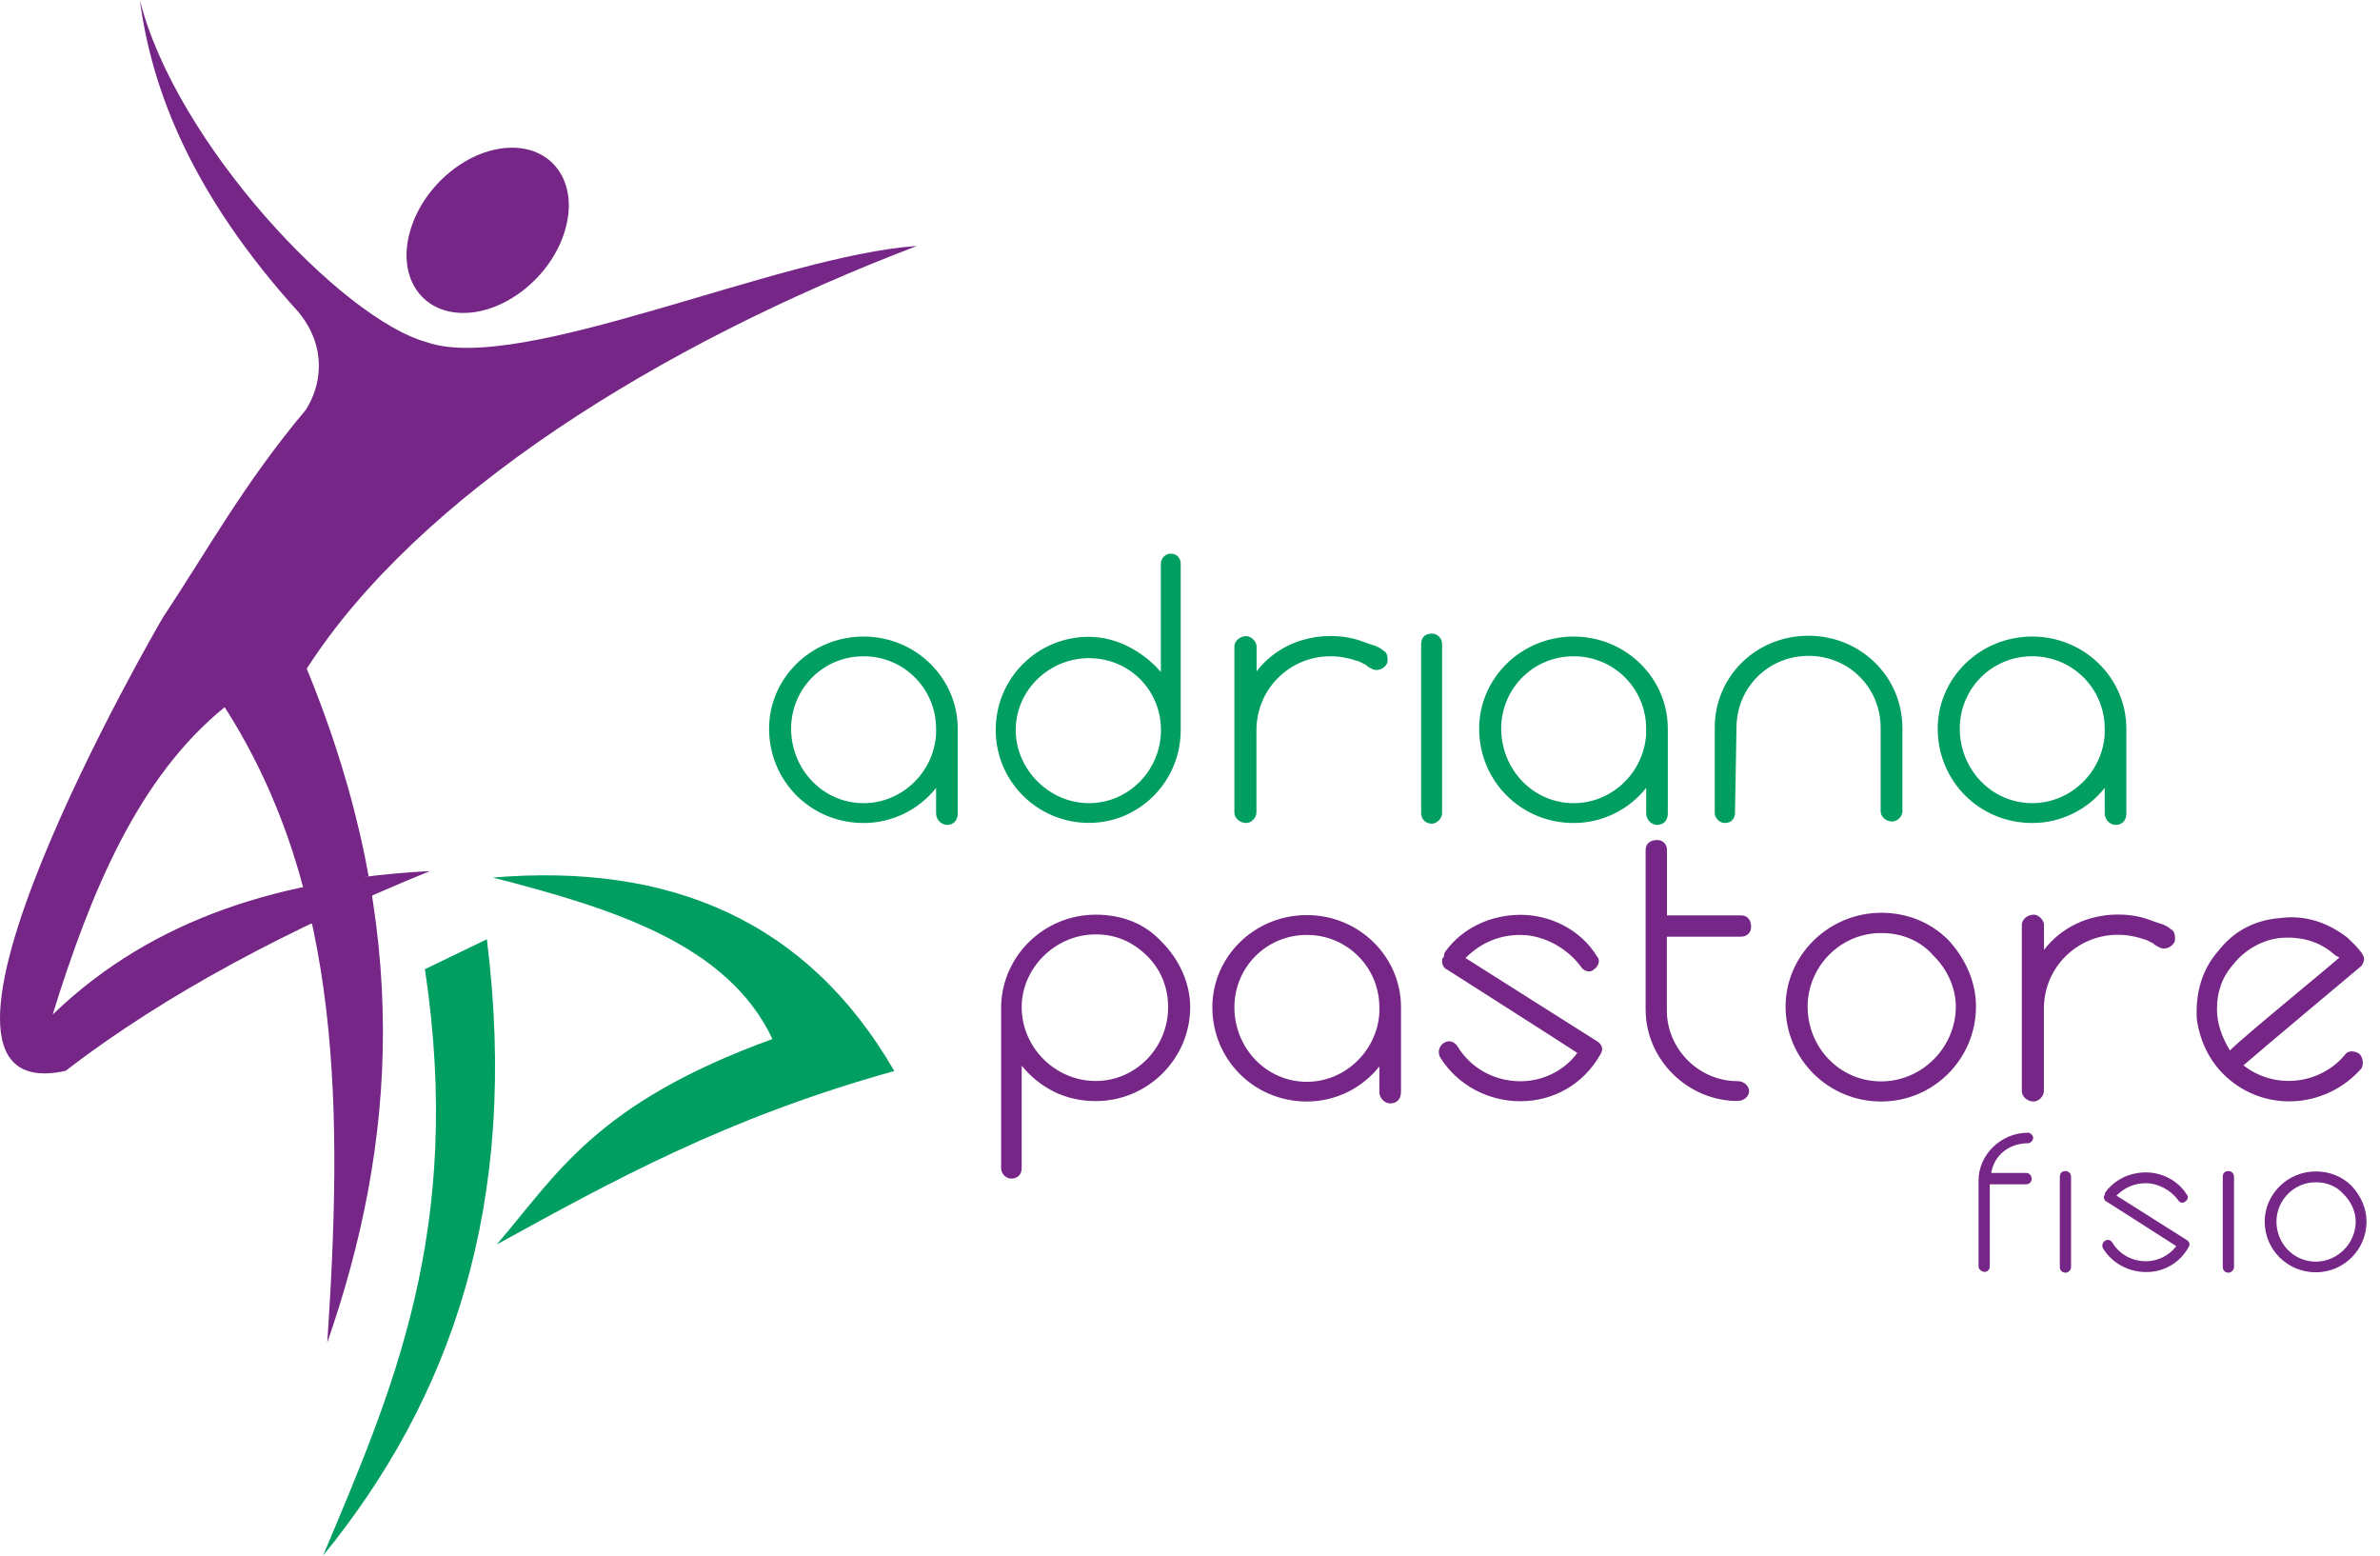<?xml version="1.0" encoding="UTF-8"?> <svg xmlns="http://www.w3.org/2000/svg" width="176" height="115" viewBox="0 0 176 115" fill="none"><path d="M150.283 59.377C147.273 59.377 144.923 56.871 144.923 53.867C144.923 50.923 147.273 48.517 150.283 48.517C153.263 48.517 155.643 50.913 155.643 53.867C155.643 54.037 155.643 54.037 155.643 54.037V54.176V54.286C155.473 57.091 153.123 59.377 150.283 59.377ZM157.243 53.867C157.243 50.144 154.153 47.06 150.283 47.06C146.393 47.06 143.293 50.144 143.293 53.867C143.293 57.75 146.383 60.844 150.283 60.844C152.413 60.844 154.373 59.856 155.643 58.249V60.125C155.643 60.644 156.083 60.983 156.443 60.983C156.943 60.983 157.243 60.654 157.243 60.125V54.286C157.243 54.166 157.243 54.027 157.243 53.867ZM133.733 47C129.893 47 126.803 49.974 126.803 53.807V60.095C126.803 60.484 127.163 60.844 127.553 60.844C128.053 60.844 128.303 60.484 128.303 60.095L128.413 53.807C128.413 50.833 130.763 48.487 133.743 48.487C136.723 48.487 139.073 50.833 139.073 53.807V59.985C139.073 60.345 139.433 60.734 139.933 60.734C140.323 60.734 140.683 60.345 140.683 59.985V53.807C140.663 49.984 137.563 47 133.733 47ZM116.373 59.377C113.363 59.377 111.013 56.871 111.013 53.867C111.013 50.923 113.363 48.517 116.373 48.517C119.353 48.517 121.733 50.913 121.733 53.867C121.733 54.037 121.733 54.037 121.733 54.037V54.176V54.286C121.563 57.091 119.223 59.377 116.373 59.377ZM123.333 53.867C123.333 50.144 120.243 47.06 116.373 47.06C112.483 47.06 109.383 50.144 109.383 53.867C109.383 57.75 112.473 60.844 116.373 60.844C118.503 60.844 120.463 59.856 121.733 58.249V60.125C121.733 60.644 122.173 60.983 122.533 60.983C123.033 60.983 123.333 60.654 123.333 60.125V54.286C123.333 54.166 123.333 54.027 123.333 53.867ZM105.093 47.639V60.125C105.093 60.534 105.393 60.894 105.893 60.894C106.223 60.894 106.643 60.534 106.643 60.125V47.639C106.643 47.12 106.233 46.84 105.893 46.84C105.403 46.84 105.093 47.11 105.093 47.639ZM92.163 47.03C91.663 47.03 91.283 47.419 91.283 47.779V54.007V60.075C91.283 60.464 91.673 60.844 92.163 60.844C92.523 60.844 92.913 60.454 92.913 60.075V54.007C92.913 50.893 95.403 48.517 98.383 48.517C99.133 48.517 99.763 48.657 100.513 48.907L101.013 49.156L101.123 49.266L101.373 49.406C101.763 49.655 102.253 49.515 102.503 49.156C102.613 49.016 102.613 48.907 102.613 48.767C102.613 48.517 102.553 48.218 102.313 48.108L102.093 47.938L101.763 47.769L101.013 47.519C100.133 47.16 99.273 47.02 98.393 47.02C96.153 47.02 94.163 48.008 92.923 49.635V47.759C92.903 47.419 92.523 47.03 92.163 47.03ZM80.523 59.377C77.593 59.377 75.113 56.891 75.113 53.977C75.113 51.002 77.603 48.657 80.523 48.657C83.503 48.657 85.853 51.002 85.853 53.977C85.853 56.901 83.503 59.377 80.523 59.377ZM87.313 53.977V53.837V41.68C87.313 41.291 87.063 40.932 86.563 40.932C86.173 40.932 85.843 41.291 85.843 41.68V49.675C84.573 48.218 82.643 47.08 80.513 47.08C76.733 47.08 73.633 50.114 73.633 53.967C73.633 57.77 76.723 60.834 80.513 60.834C84.253 60.844 87.313 57.779 87.313 53.977ZM63.863 59.377C60.853 59.377 58.503 56.871 58.503 53.867C58.503 50.923 60.853 48.517 63.863 48.517C66.843 48.517 69.223 50.913 69.223 53.867C69.223 54.037 69.223 54.037 69.223 54.037V54.176V54.286C69.053 57.091 66.703 59.377 63.863 59.377ZM70.823 53.867C70.823 50.144 67.733 47.06 63.863 47.06C59.973 47.06 56.873 50.144 56.873 53.867C56.873 57.75 59.963 60.844 63.863 60.844C65.993 60.844 67.953 59.856 69.223 58.249V60.125C69.223 60.644 69.663 60.983 70.023 60.983C70.523 60.983 70.823 60.654 70.823 60.125V54.286C70.823 54.166 70.823 54.027 70.823 53.867Z" fill="#009E60"></path><path d="M163.943 74.597C163.943 73.36 164.303 72.252 165.153 71.294C166.013 70.196 167.363 69.447 168.683 69.337C170.173 69.228 171.523 69.587 172.633 70.575C172.743 70.685 172.853 70.685 172.993 70.795C172.003 71.673 165.753 76.773 164.903 77.661C164.303 76.663 163.943 75.675 163.943 74.597ZM168.613 67.87C166.763 68.01 165.163 68.838 164.053 70.296C162.813 71.673 162.343 73.489 162.453 75.336C162.703 77.152 163.553 78.749 164.913 79.857C167.863 82.283 172.153 81.814 174.633 78.979C174.823 78.65 174.713 78.121 174.463 77.901C174.073 77.651 173.603 77.651 173.383 78.011C171.533 80.187 168.223 80.576 165.903 78.759C166.873 77.901 174.633 71.403 174.633 71.403C174.713 71.294 174.823 71.044 174.823 70.934C174.823 70.685 174.713 70.575 174.633 70.435C174.353 70.046 173.973 69.687 173.613 69.337C172.153 68.2 170.463 67.621 168.613 67.87ZM150.393 67.621C149.893 67.621 149.513 68.01 149.513 68.369V74.597V80.666C149.513 81.055 149.903 81.434 150.393 81.434C150.753 81.434 151.143 81.045 151.143 80.666V74.597C151.143 71.483 153.633 69.108 156.613 69.108C157.363 69.108 157.993 69.248 158.743 69.497L159.243 69.747L159.353 69.856L159.603 69.996C159.993 70.246 160.483 70.106 160.733 69.747C160.843 69.607 160.843 69.497 160.843 69.357C160.843 69.108 160.783 68.808 160.543 68.699L160.323 68.529L159.993 68.359L159.243 68.11C158.363 67.75 157.503 67.611 156.623 67.611C154.383 67.611 152.393 68.599 151.153 70.226V68.369C151.143 68.01 150.753 67.621 150.393 67.621ZM144.633 74.408C144.633 77.442 142.123 79.947 139.113 79.947C136.043 79.947 133.673 77.442 133.673 74.408C133.673 71.513 136.043 68.978 139.113 68.978C140.573 68.978 141.983 69.497 142.983 70.655C144.003 71.653 144.633 73.05 144.633 74.408ZM132.043 74.408C132.043 78.29 135.193 81.434 139.113 81.434C142.983 81.434 146.123 78.29 146.123 74.408C146.123 72.621 145.373 70.904 144.083 69.497C142.733 68.15 140.993 67.481 139.113 67.481C135.193 67.491 132.043 70.655 132.043 74.408ZM123.273 69.248H128.743C129.243 69.248 129.493 68.888 129.493 68.529C129.493 68.03 129.243 67.671 128.743 67.671H123.273V62.85C123.273 62.351 122.913 62.101 122.553 62.101C122.053 62.101 121.693 62.351 121.693 62.85V74.617C121.693 78.37 124.843 81.394 128.483 81.394C128.983 81.394 129.343 81.035 129.343 80.676C129.343 80.286 128.983 79.927 128.483 79.927C125.583 79.927 123.263 77.502 123.263 74.717V69.248H123.273ZM118.343 77.961C118.593 77.572 118.483 77.212 118.093 76.973L108.373 70.825C109.473 69.727 110.833 69.118 112.433 69.118C114.143 69.118 115.883 70.086 116.883 71.433C117.103 71.823 117.603 71.932 117.853 71.683C118.243 71.433 118.353 70.934 118.103 70.715C116.893 68.728 114.653 67.631 112.443 67.631C110.233 67.631 108.133 68.619 106.893 70.335C106.783 70.475 106.783 70.585 106.783 70.725C106.643 70.835 106.643 70.944 106.643 71.084C106.643 71.334 106.783 71.583 107.033 71.693C107.033 71.693 115.513 77.093 116.643 77.841C115.653 79.189 114.043 79.937 112.443 79.937C110.483 79.937 108.743 78.949 107.773 77.342C107.523 76.983 107.133 76.873 106.783 77.093C106.393 77.342 106.283 77.841 106.533 78.22C107.773 80.177 109.983 81.414 112.443 81.414C114.883 81.404 117.093 80.167 118.343 77.961ZM96.643 79.977C93.633 79.977 91.283 77.472 91.283 74.468C91.283 71.523 93.633 69.118 96.643 69.118C99.623 69.118 102.003 71.513 102.003 74.468C102.003 74.637 102.003 74.637 102.003 74.637V74.777V74.887C101.833 77.681 99.483 79.977 96.643 79.977ZM103.603 74.458C103.603 70.735 100.513 67.651 96.643 67.651C92.753 67.651 89.653 70.735 89.653 74.458C89.653 78.34 92.743 81.434 96.643 81.434C98.773 81.434 100.733 80.446 102.003 78.839V80.716C102.003 81.235 102.443 81.574 102.803 81.574C103.303 81.574 103.603 81.245 103.603 80.716V74.877C103.603 74.767 103.603 74.627 103.603 74.458ZM75.553 74.458C75.553 71.563 78.043 69.078 81.023 69.078C82.483 69.078 83.753 69.597 84.863 70.705C85.883 71.723 86.383 73.07 86.383 74.458C86.383 77.432 84.013 79.917 81.023 79.917C78.043 79.917 75.553 77.442 75.553 74.458ZM88.013 74.458C88.013 72.721 87.243 70.954 85.883 69.607C84.613 68.23 82.903 67.621 81.023 67.621C77.263 67.621 74.143 70.595 74.033 74.348V74.458V86.365C74.033 86.774 74.393 87.133 74.783 87.133C75.303 87.133 75.553 86.774 75.553 86.365V78.789C76.903 80.416 78.753 81.404 81.023 81.404C84.863 81.404 88.013 78.29 88.013 74.458Z" fill="#752686"></path><path d="M174.203 90.307C174.203 91.924 172.863 93.272 171.253 93.272C169.613 93.272 168.343 91.934 168.343 90.307C168.343 88.76 169.613 87.403 171.253 87.403C172.033 87.403 172.793 87.682 173.323 88.301C173.863 88.83 174.203 89.579 174.203 90.307ZM167.473 90.307C167.473 92.383 169.153 94.06 171.253 94.06C173.323 94.06 175.003 92.383 175.003 90.307C175.003 89.349 174.603 88.441 173.913 87.682C173.193 86.964 172.263 86.604 171.253 86.604C169.153 86.604 167.473 88.301 167.473 90.307ZM164.373 87.004V93.681C164.373 93.9 164.533 94.09 164.803 94.09C164.983 94.09 165.203 93.9 165.203 93.681V87.004C165.203 86.724 164.983 86.574 164.803 86.574C164.533 86.574 164.373 86.724 164.373 87.004ZM161.843 92.204C161.973 91.994 161.913 91.804 161.713 91.675L156.513 88.391C157.103 87.802 157.823 87.473 158.683 87.473C159.603 87.473 160.533 87.992 161.063 88.71C161.183 88.92 161.443 88.98 161.583 88.84C161.793 88.71 161.853 88.441 161.713 88.321C161.063 87.263 159.863 86.674 158.683 86.674C157.503 86.674 156.383 87.203 155.713 88.121C155.653 88.191 155.653 88.251 155.653 88.331C155.583 88.391 155.583 88.451 155.583 88.521C155.583 88.65 155.653 88.79 155.793 88.84C155.793 88.84 160.323 91.725 160.933 92.124C160.403 92.843 159.543 93.242 158.693 93.242C157.643 93.242 156.713 92.713 156.203 91.854C156.073 91.665 155.863 91.605 155.673 91.725C155.463 91.854 155.403 92.124 155.543 92.333C156.203 93.381 157.393 94.04 158.703 94.04C160.003 94.05 161.183 93.381 161.843 92.204ZM152.323 87.004V93.681C152.323 93.9 152.483 94.09 152.753 94.09C152.933 94.09 153.153 93.9 153.153 93.681V87.004C153.153 86.724 152.933 86.574 152.753 86.574C152.493 86.574 152.323 86.724 152.323 87.004ZM149.833 86.714H147.253C147.463 85.417 148.553 84.518 149.973 84.518C150.153 84.518 150.353 84.309 150.353 84.119C150.353 83.939 150.143 83.74 149.973 83.74C147.983 83.74 146.313 85.357 146.313 87.273V87.343V93.651C146.313 93.831 146.563 94.03 146.743 94.03C146.993 94.03 147.143 93.821 147.143 93.651V87.553H149.843C150.093 87.553 150.243 87.343 150.243 87.153C150.233 86.914 150.083 86.714 149.833 86.714Z" fill="#752686"></path><path fill-rule="evenodd" clip-rule="evenodd" d="M10.343 0C12.983 10.55 25.273 23.595 31.573 25.302C38.503 27.717 57.543 18.874 67.803 18.185C48.703 25.461 30.893 36.65 22.683 49.435C30.613 68.739 29.273 84.668 24.203 99.25C25.323 82.422 25.383 65.944 16.613 52.28C10.223 57.47 6.733 65.874 3.893 75.007C11.433 67.74 21.093 64.976 31.793 64.397C21.533 68.589 12.353 73.4 4.843 79.168C-9.237 82.263 11.843 45.962 12.053 45.643C15.373 40.642 18.063 35.712 22.613 30.302C23.723 28.575 24.253 25.771 22.103 23.106C14.263 14.462 11.233 6.757 10.343 0Z" fill="#752686"></path><path fill-rule="evenodd" clip-rule="evenodd" d="M31.423 71.653C32.953 70.914 34.473 70.176 36.003 69.437C38.463 89.169 33.243 103.532 23.893 115C28.983 102.883 34.323 90.966 31.423 71.653Z" fill="#009E60"></path><path fill-rule="evenodd" clip-rule="evenodd" d="M36.443 64.876C49.563 63.778 59.713 68.08 66.133 79.179C53.653 82.652 45.223 87.343 36.733 92.004C41.183 86.834 44.013 81.574 57.123 76.813C53.803 69.787 45.323 67.162 36.443 64.876Z" fill="#009E60"></path><path fill-rule="evenodd" clip-rule="evenodd" d="M37.863 10.919C41.023 10.919 42.783 13.654 41.783 17.027C40.793 20.401 37.423 23.136 34.263 23.136C31.103 23.136 29.343 20.401 30.343 17.027C31.343 13.644 34.703 10.919 37.863 10.919Z" fill="#752686"></path><path fill-rule="evenodd" clip-rule="evenodd" d="M22.413 65.575L23.433 65.036L27.233 64.776L27.773 65.285L27.443 66.503L23.253 68.389L22.893 68.19C22.893 68.19 22.333 65.624 22.413 65.575Z" fill="#752686"></path></svg> 